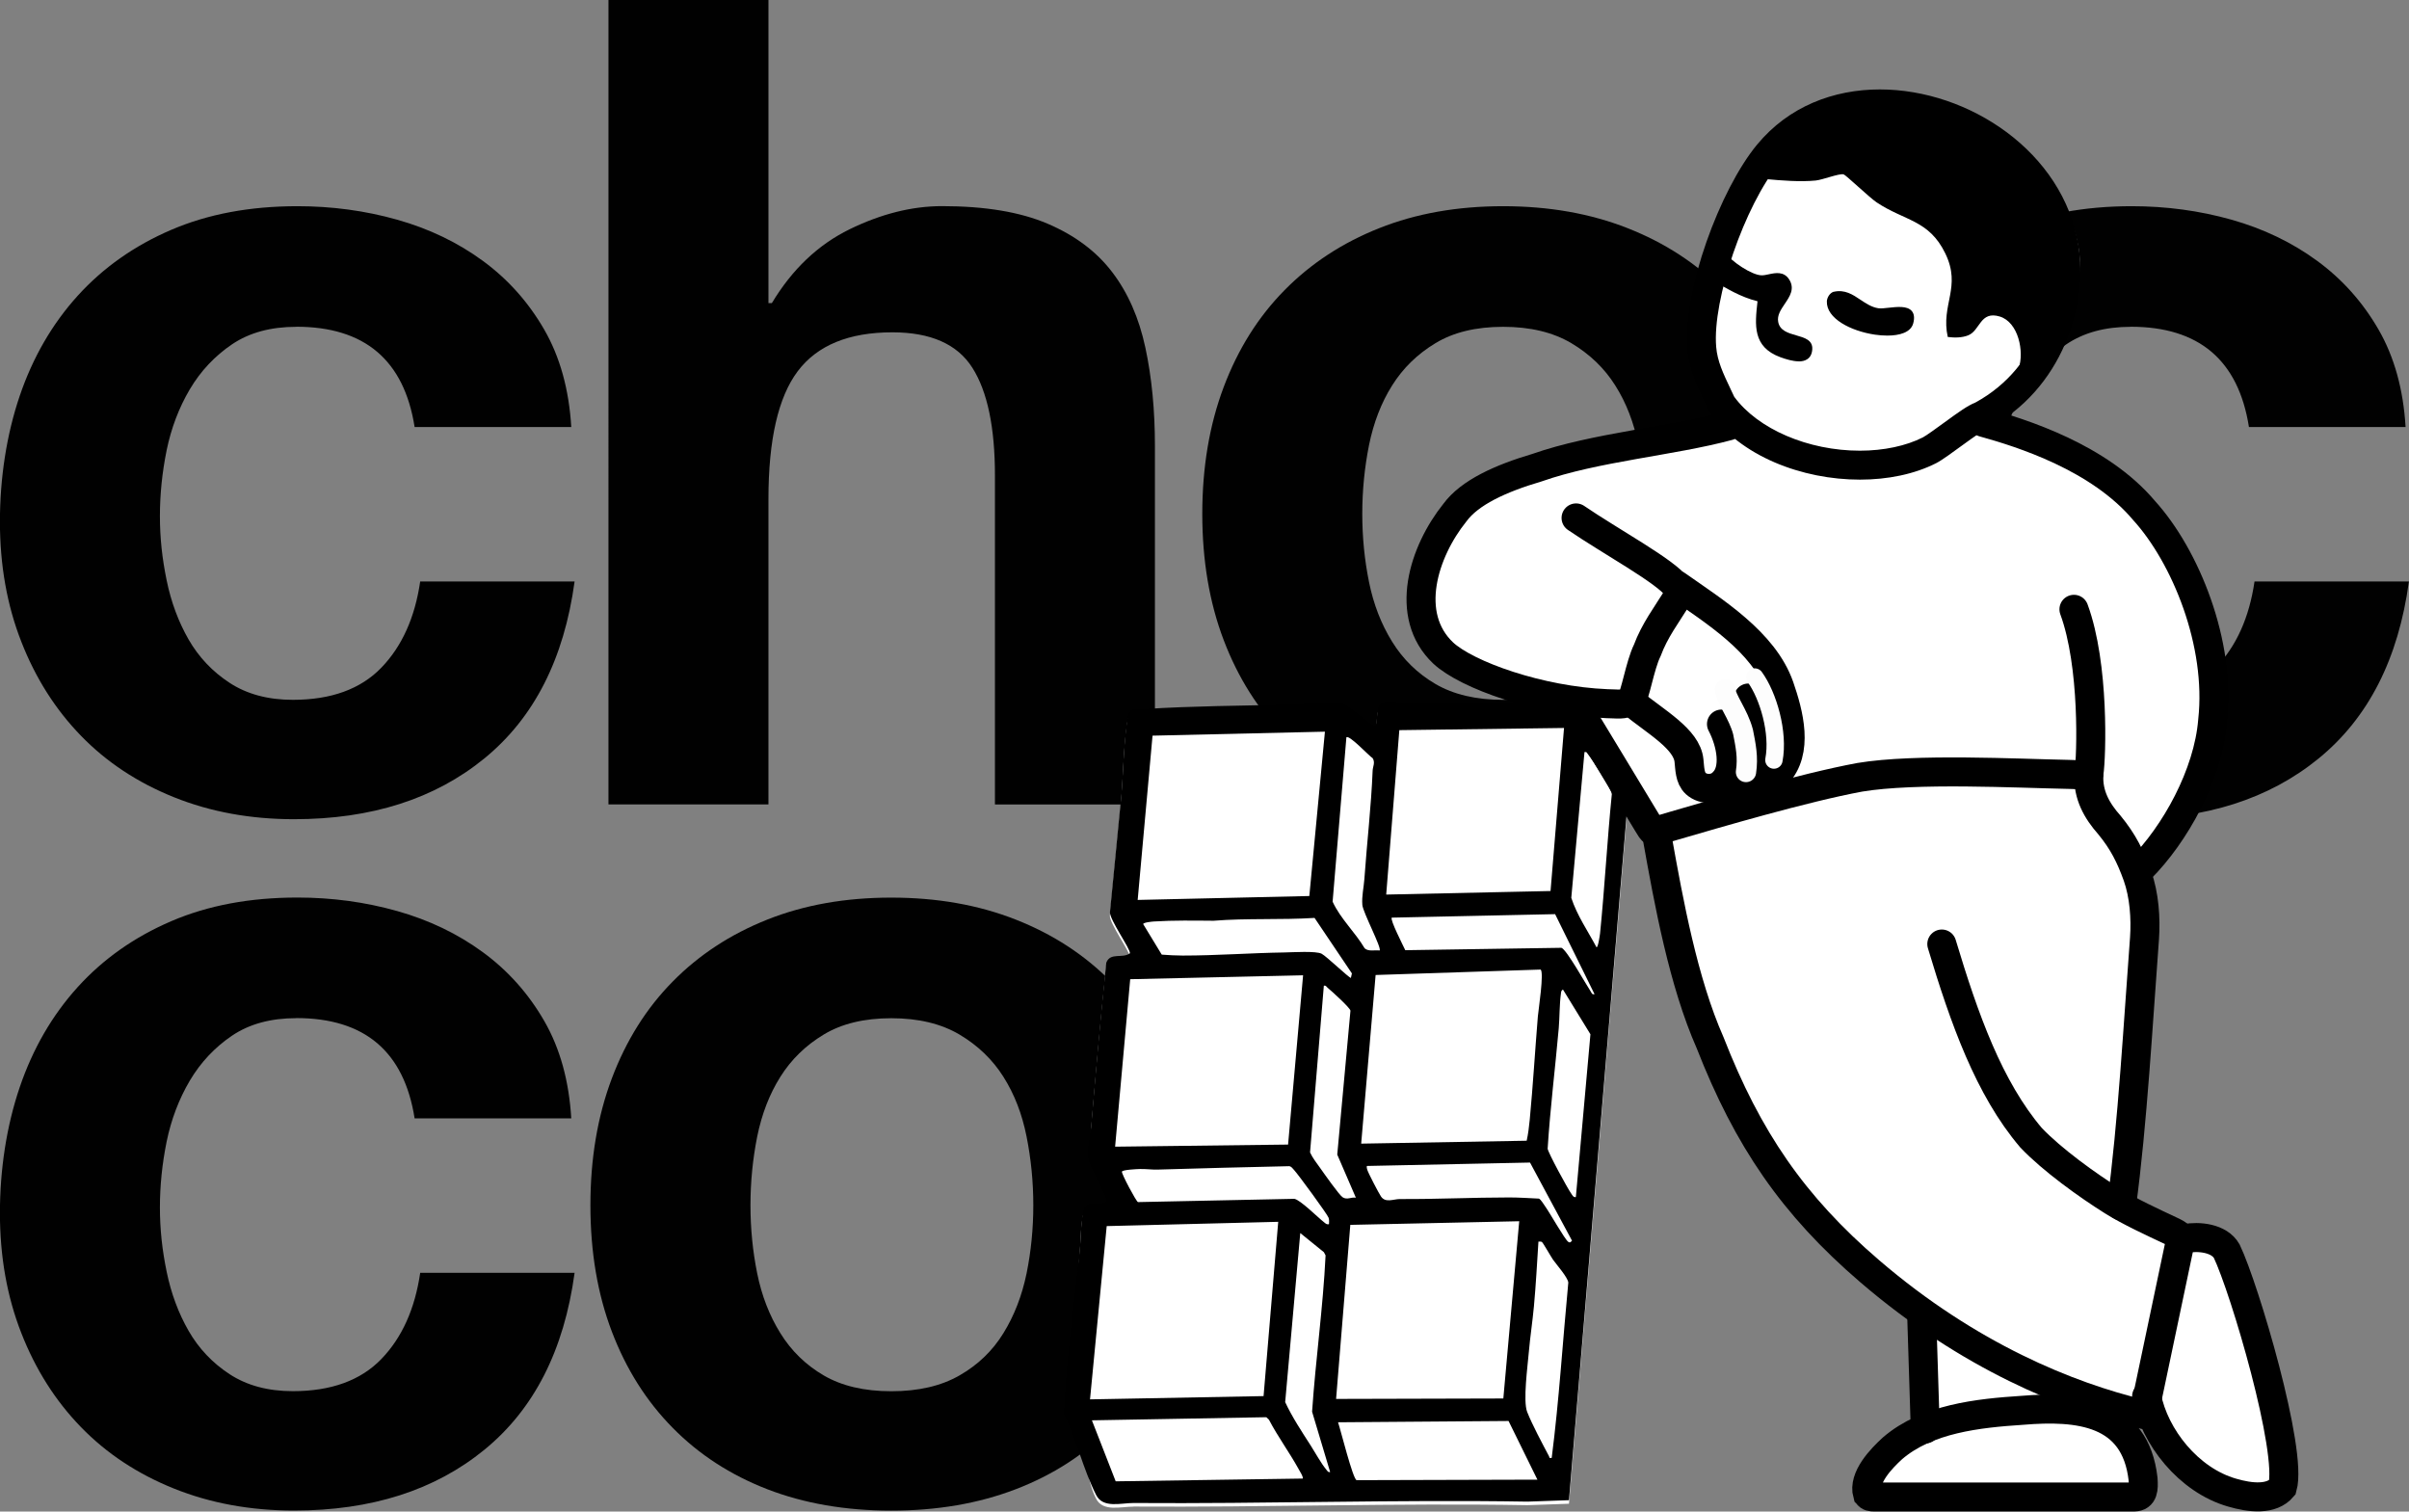 <svg viewBox="0 0 332.17 208.41" xmlns="http://www.w3.org/2000/svg" id="Layer_2">
  <rect x="0" y="0" width="332.17" height="208.41" fill="#808080" stroke="none"/>
  <defs>
    <style>
      .cls-1 {
        fill: #010101;
      }

      .cls-2 {
        fill: #fff;
      }

      .cls-3 {
        stroke-width: 2.4px;
      }

      .cls-3, .cls-4 {
        stroke: #fdfdfd;
      }

      .cls-3, .cls-4, .cls-5 {
        fill: none;
        stroke-linecap: round;
        stroke-miterlimit: 10;
      }

      .cls-4 {
        stroke-width: 2.8px;
      }

      .cls-5 {
        stroke: #000;
        stroke-width: 4px;
      }
    </style>
  </defs>
  <g data-name="Layer_1" id="Layer_1-2">
    <g>
      <g>
        <path d="M40.86,45.06c-3.52,0-6.47.8-8.86,2.41-2.38,1.61-4.33,3.68-5.83,6.21-1.5,2.54-2.56,5.34-3.19,8.39-.62,3.06-.93,6.09-.93,9.09s.31,5.85.93,8.86c.62,3.01,1.63,5.72,3.03,8.16,1.4,2.43,3.29,4.43,5.67,5.98,2.38,1.55,5.28,2.33,8.7,2.33,5.28,0,9.35-1.48,12.2-4.43,2.85-2.95,4.63-6.91,5.36-11.89h21.29c-1.45,10.67-5.59,18.8-12.43,24.39-6.84,5.59-15.59,8.39-26.26,8.39-6.01,0-11.52-1.01-16.55-3.03-5.03-2.02-9.3-4.84-12.82-8.47-3.52-3.62-6.27-7.95-8.23-12.97-1.97-5.02-2.95-10.54-2.95-16.55s.91-11.99,2.72-17.32c1.81-5.33,4.48-9.94,8-13.83,3.52-3.88,7.82-6.91,12.9-9.09,5.07-2.18,10.88-3.26,17.4-3.26,4.76,0,9.35.62,13.75,1.86,4.4,1.24,8.34,3.13,11.81,5.67,3.47,2.54,6.29,5.7,8.47,9.48,2.18,3.78,3.42,8.26,3.73,13.44h-21.6c-1.45-9.22-6.89-13.83-16.31-13.83Z" class="cls-1"></path>
        <path d="M105.96,0v41.79h.47c2.8-4.66,6.37-8.05,10.72-10.18,4.35-2.12,8.6-3.19,12.74-3.19,5.9,0,10.74.8,14.53,2.41,3.78,1.61,6.76,3.83,8.93,6.68,2.18,2.85,3.7,6.32,4.58,10.41.88,4.09,1.32,8.62,1.32,13.59v49.41h-22.06v-45.37c0-6.63-1.04-11.58-3.11-14.84-2.07-3.26-5.75-4.89-11.03-4.89-6.01,0-10.36,1.79-13.05,5.36-2.69,3.57-4.04,9.45-4.04,17.63v42.1h-22.06V0h22.06Z" class="cls-1"></path>
        <path d="M168.73,53.37c1.97-5.23,4.76-9.68,8.39-13.36,3.62-3.68,7.97-6.53,13.05-8.55,5.07-2.02,10.77-3.03,17.09-3.03s12.04,1.01,17.17,3.03c5.13,2.02,9.5,4.87,13.13,8.55,3.62,3.68,6.42,8.13,8.39,13.36,1.97,5.23,2.95,11.06,2.95,17.48s-.99,12.22-2.95,17.4c-1.97,5.18-4.77,9.61-8.39,13.28-3.63,3.68-8,6.5-13.13,8.47-5.13,1.97-10.85,2.95-17.17,2.95s-12.02-.99-17.09-2.95c-5.08-1.97-9.43-4.79-13.05-8.47-3.63-3.68-6.42-8.1-8.39-13.28-1.97-5.18-2.95-10.98-2.95-17.4s.98-12.25,2.95-17.48ZM188.77,80.25c.62,3.06,1.68,5.8,3.19,8.23,1.5,2.43,3.5,4.38,5.98,5.83,2.49,1.45,5.59,2.18,9.32,2.18s6.86-.72,9.4-2.18c2.54-1.45,4.56-3.39,6.06-5.83,1.5-2.43,2.56-5.18,3.19-8.23.62-3.05.93-6.19.93-9.4s-.31-6.37-.93-9.48c-.62-3.11-1.68-5.85-3.19-8.23-1.5-2.38-3.52-4.32-6.06-5.83-2.54-1.5-5.67-2.25-9.4-2.25s-6.84.75-9.32,2.25c-2.49,1.5-4.48,3.44-5.98,5.83-1.5,2.38-2.56,5.13-3.19,8.23-.62,3.11-.93,6.27-.93,9.48s.31,6.35.93,9.4Z" class="cls-1"></path>
        <path d="M293.79,45.06c-3.52,0-6.47.8-8.86,2.41-2.38,1.61-4.33,3.68-5.83,6.21-1.5,2.54-2.56,5.34-3.19,8.39-.62,3.06-.93,6.09-.93,9.09s.31,5.85.93,8.86c.62,3.01,1.63,5.72,3.03,8.16,1.4,2.43,3.29,4.43,5.67,5.98,2.38,1.55,5.28,2.33,8.7,2.33,5.28,0,9.35-1.48,12.2-4.43,2.85-2.95,4.63-6.91,5.36-11.89h21.29c-1.45,10.67-5.59,18.8-12.43,24.39-6.84,5.59-15.59,8.39-26.26,8.39-6.01,0-11.52-1.01-16.55-3.03-5.03-2.02-9.3-4.84-12.82-8.47-3.52-3.62-6.27-7.95-8.23-12.97-1.97-5.02-2.95-10.54-2.95-16.55s.91-11.99,2.72-17.32c1.81-5.33,4.48-9.94,8-13.83,3.52-3.88,7.82-6.91,12.9-9.09,5.07-2.18,10.88-3.26,17.4-3.26,4.76,0,9.35.62,13.75,1.86,4.4,1.24,8.34,3.13,11.81,5.67,3.47,2.54,6.29,5.7,8.47,9.48,2.18,3.78,3.42,8.26,3.73,13.44h-21.6c-1.45-9.22-6.89-13.83-16.31-13.83Z" class="cls-1"></path>
        <path d="M40.86,140.38c-3.52,0-6.47.8-8.86,2.41-2.38,1.61-4.33,3.68-5.83,6.21-1.5,2.54-2.56,5.34-3.19,8.39-.62,3.06-.93,6.09-.93,9.09s.31,5.85.93,8.86c.62,3.01,1.63,5.72,3.03,8.16,1.4,2.43,3.29,4.43,5.67,5.98,2.38,1.55,5.28,2.33,8.7,2.33,5.28,0,9.35-1.48,12.2-4.43,2.85-2.95,4.63-6.91,5.36-11.89h21.29c-1.45,10.67-5.59,18.8-12.43,24.39-6.84,5.59-15.59,8.39-26.26,8.39-6.01,0-11.52-1.01-16.55-3.03-5.03-2.02-9.3-4.84-12.82-8.47-3.52-3.62-6.27-7.95-8.23-12.97-1.97-5.02-2.95-10.54-2.95-16.55s.91-11.99,2.72-17.32c1.81-5.33,4.48-9.94,8-13.83,3.52-3.88,7.82-6.91,12.9-9.09,5.07-2.18,10.88-3.26,17.4-3.26,4.76,0,9.35.62,13.75,1.86,4.4,1.24,8.34,3.13,11.81,5.67,3.47,2.54,6.29,5.7,8.47,9.48,2.18,3.78,3.42,8.26,3.73,13.44h-21.6c-1.45-9.22-6.89-13.83-16.31-13.83Z" class="cls-1"></path>
        <path d="M84.36,148.7c1.97-5.23,4.76-9.68,8.39-13.36,3.62-3.68,7.97-6.53,13.05-8.55,5.07-2.02,10.77-3.03,17.09-3.03s12.04,1.01,17.17,3.03,9.5,4.87,13.13,8.55c3.62,3.68,6.42,8.13,8.39,13.36,1.97,5.23,2.95,11.06,2.95,17.48s-.99,12.22-2.95,17.4c-1.97,5.18-4.77,9.61-8.39,13.28-3.63,3.68-8,6.5-13.13,8.47-5.13,1.97-10.85,2.95-17.17,2.95s-12.02-.99-17.09-2.95c-5.08-1.97-9.43-4.79-13.05-8.47-3.63-3.68-6.42-8.1-8.39-13.28-1.97-5.18-2.95-10.98-2.95-17.4s.98-12.25,2.95-17.48ZM104.41,175.58c.62,3.06,1.68,5.8,3.19,8.23,1.5,2.43,3.5,4.38,5.98,5.83,2.49,1.45,5.59,2.18,9.32,2.18s6.86-.72,9.4-2.18c2.54-1.45,4.56-3.39,6.06-5.83,1.5-2.43,2.56-5.18,3.19-8.23.62-3.05.93-6.19.93-9.4s-.31-6.37-.93-9.48c-.62-3.11-1.68-5.85-3.19-8.23-1.5-2.38-3.52-4.32-6.06-5.83-2.54-1.5-5.67-2.25-9.4-2.25s-6.84.75-9.32,2.25c-2.49,1.5-4.48,3.44-5.98,5.83-1.5,2.38-2.56,5.13-3.19,8.23-.62,3.11-.93,6.27-.93,9.48s.31,6.35.93,9.4Z" class="cls-1"></path>
        <path d="M196.38,182.33v23.93h-24.39v-23.93h24.39Z" class="cls-1"></path>
      </g>
      <g>
        <path d="M156.29,207.72c18.12.12,36.23-.5,54.33-.19l5.72-.2,8.02-95.31c.66,1.1,1.24,2.06,1.68,2.78.36.59.68,1.12,1.14,1.42,0,.04,0,.08,0,.12,1.49,8.35,3.53,19.78,7.35,28.44,5.36,13.71,11.85,23,22.4,32.05,2.24,1.92,4.47,3.67,6.67,5.26.05,1.46.35,11.24.46,14.49-1.44.68-2.8,1.53-4.03,2.58-3.23,2.93-4.49,5.46-3.86,7.72l.04.15.13.23c.61,1.01,1.7,1.02,2.06,1.02h27.22c1.25,0,2.43,0,3.49,0,2.49,0,4.38,0,5.25,0,.96-.04,1.54-.46,1.85-.81.76-.85.75-2.03.67-3.22-.43-3.77-1.84-6.29-3.83-7.94.67.18,1.31.34,1.94.49l.4.1.34-.12c2.16,5.1,6.65,9.4,11.65,10.84,1.48.44,2.81.65,3.97.65,1.94,0,3.43-.6,4.45-1.81l.19-.23.08-.29c1.59-5.63-5.33-28.46-7.76-33.53l-.05-.09c-1.29-2.25-4.32-2.85-6.86-2.47-.38-.36-.91-.65-1.54-.94l-.5-.23c-1.58-.74-3.56-1.67-5.34-2.62,1.13-8.54,1.87-19.1,2.52-28.47.19-2.68.37-5.24.55-7.62.22-3.18-1.55-6.7-2.35-9.19,4.66-4.68,9.42-10.97,10.08-19.15,1.23-11.27-2.32-25.27-8.08-31.63-5.72-6.79-17.99-10.16-23.22-11.76,8.55-5.95,14.32-16.47,13.11-23.91-2.08-12.87-15.09-21.5-27.38-21.5-6.39,0-12.58,2.33-16.95,7.62-5.12,6.2-9.24,20.05-8.57,28.08.27,3.22,1.45,5.02,2.75,7.86.25.36,1.6,2,1.88,2.34-2.88.69-7.88.78-11.18,1.36-5.35.94-10.87,1.9-15.62,3.56-6.2,1.84-10.03,3.97-12.01,6.66-5.13,6.38-6.35,14.22-.55,19.73,2.22,2.07,9.63,5.85,15.51,7.32l-23.57-.08c-1.5.3-.82,2.2-1.29,3.29-.38.25-3.88-3.18-4.95-3.21-2.24-.07-4.76.25-7.04.29-6.58.14-13.16.18-19.72.59-1.49.09-2.23-.48-2.53,1.54-.51,3.47-.52,7.34-.85,10.86-.48,5.2-1.03,10.4-1.52,15.6-.1,1,2.88,5.16,2.75,5.69-1.03.78-2.7-.18-3.26,1.3-.81,7.55-1.46,15.12-2.1,22.69-.09,1.11.86,3.27.81,4.38-.08,1.73,2.72,5.44,2.51,6.34-.88.58-3.43-.65-4.18.31-.54.69-.56,4.62-.68,5.77-.8,7.55-.04,15.63-.38,23.21,1.68,3.52.87,7.25,2.62,10.69.95,1.88,3.44,1.1,5.16,1.11ZM244.6,109.19s.06,0,.09,0c-.13.03-.26.07-.39.1.07-.04.13-.08.19-.11.04,0,.07.01.11.01ZM244.4,100.54c-.32-1.52-.77-2.97-1.32-4.29.58,1.27,1.05,2.77,1.32,4.29ZM242.39,107.11s.01.04.02.06c-.01,0-.03.01-.04.02,0-.03.02-.05.03-.08Z" class="cls-2"></path>
        <g>
          <g>
            <g>
              <path d="M237.65,34.96c.86,1.23,3.71,3.2,5.2,3.25,1.12.04,2.74-.97,3.63.46,1.3,2.07-1.96,3.55-1.55,5.75.49,2.65,4.82,1.52,4.7,3.71-.12,2.14-2.65,1.39-4.05.88-3.78-1.39-3.32-4.38-2.96-7.68-2.44-.54-4.52-1.83-6.6-3.09"></path>
              <path d="M248.02,49.82c-.83,0-1.78-.3-2.53-.57-3.85-1.42-3.51-4.44-3.16-7.63v-.09c-2.3-.56-4.31-1.77-6.25-2.95l-.2-.12.27-.44.2.12c1.97,1.19,4,2.42,6.33,2.94l.23.05-.06.55c-.35,3.12-.64,5.81,2.82,7.09,1.59.59,2.68.7,3.24.33.29-.19.44-.51.46-.98.04-.81-.67-1.06-1.83-1.38-1.15-.33-2.59-.73-2.87-2.26-.21-1.11.4-2.01.99-2.88.65-.97,1.21-1.8.6-2.78-.54-.86-1.39-.68-2.28-.49-.4.08-.78.16-1.14.15-1.61-.05-4.55-2.13-5.4-3.36l.43-.3c.86,1.23,3.64,3.09,5,3.14.31.01.65-.06,1.01-.14.93-.2,2.1-.44,2.83.72.8,1.27.08,2.33-.61,3.35-.55.82-1.08,1.59-.91,2.49.22,1.21,1.38,1.54,2.5,1.86,1.12.32,2.27.64,2.2,1.91-.04.64-.27,1.1-.7,1.38-.33.22-.73.3-1.17.3Z"></path>
            </g>
            <g>
              <path d="M252.92,40.55c2.41-.53,3.69,1.91,6.03,2.28,1.39.22,5.3-1.22,4.53,1.65-.81,3.02-11.37.9-11.24-2.93.01-.39.3-.87.68-1Z"></path>
              <path d="M260.24,46.27c-.57,0-1.15-.05-1.72-.13-3.35-.5-6.7-2.24-6.62-4.59.02-.49.37-1.13.91-1.32h.04c1.52-.35,2.63.39,3.7,1.11.75.5,1.53,1.02,2.45,1.16.33.05.86,0,1.42-.07,1.2-.13,2.56-.28,3.19.45.33.39.4.96.2,1.7-.33,1.25-1.87,1.69-3.58,1.69ZM253.02,40.88c-.21.08-.42.41-.43.68-.06,1.86,3.02,3.44,6.03,3.89,2.45.36,4.26-.06,4.53-1.05.14-.5.11-.86-.06-1.07-.39-.46-1.61-.32-2.59-.22-.61.07-1.19.13-1.61.06-1.07-.17-1.91-.73-2.73-1.27-1.03-.69-1.92-1.28-3.15-1.02Z"></path>
            </g>
            <g>
              <path d="M243.49,24.69c2.14.2,4.74.41,6.87.2.98-.1,3.22-1,3.85-.85.29.07,3.59,3.22,4.55,3.86,3.86,2.58,7.22,2.4,9.47,7.04,2.27,4.66-.65,7.04.34,11.52.92.12,1.97.12,2.83-.23,1.65-.67,1.62-3.41,4.34-2.59,2.57.78,3.4,4.84,2.61,7.14-1.49,4.32-2.53,3.8-5.83,5.9-1.39.89-2.81,2.13-1.7,2.6.95.4,2.13-.93,2.13-.93h0c10.71-4.12,14.78-16.9,13.5-24.52-3.15-18.77-30.92-28.98-43.23-14.24-.95,1.13-2.47,2.86-3.38,4.43"></path>
              <path d="M259.22,16.33c9.86,0,21.62,6.94,23.43,18.14.93,5.74-1.06,16.01-10.27,21.03-1.06.42-2.25,1.27-4.36,2.81-.9.65-2.4,1.75-2.87,1.99-2.32,1.18-5.41,1.84-8.69,1.84-7.15,0-14.06-2.98-17.33-7.43-.17-.37-.34-.73-.52-1.1-1.01-2.13-1.81-3.82-1.97-5.78-.55-6.52,3.93-19.54,8.71-25.32,4.21-5.1,9.86-6.17,13.86-6.17M259.22,12.33c-6.39,0-12.58,2.33-16.95,7.62-5.12,6.2-10.28,20.17-9.61,28.2.27,3.22,1.7,5.72,3,8.56,4.29,6.21,12.86,9.42,20.8,9.42,3.83,0,7.52-.75,10.51-2.27,1.63-.83,6.04-4.46,7.02-4.69,10.5-5.53,13.92-17.22,12.6-25.34-2.08-12.87-15.09-21.5-27.38-21.5h0Z"></path>
            </g>
          </g>
          <path d="M238.34,58.72c-7.92,2.13-18.3,2.92-26.41,5.76-5.04,1.49-9.29,3.43-11.32,6.2-4.33,5.39-7.11,14.14-1.62,19.35,3.27,3.05,13.29,6.61,22.57,6.99,1.37,0,2.36.27,3.3-.41.61-.58,1.25-4.85,2.28-6.94,1.02-2.74,2.65-4.88,4.09-7.2.27-.51.35-1.06,0-1.53-1.46-2.12-9.27-6.35-13.91-9.53" class="cls-5"></path>
          <path d="M273.49,58.24c5.23,1.45,15.96,4.79,22.16,12.16,5.69,6.27,10.62,18.28,9.45,28.95-.6,7.47-5.21,15.7-9.96,20.45" class="cls-5"></path>
          <path d="M285.97,84.01c2.84,7.71,2.42,20.3,2.07,22.63-.02.1-.06.15-.13.18-.8.1-1.45-.04-2.68-.05-7.14-.14-21.09-.88-28.79.4-7.83,1.45-19.87,5.01-25.66,6.69-.66.19-1.24.37-1.86.55-1.05.29-.92.49-1.73-.86-2.16-3.62-8.13-13.41-9.98-16.49" class="cls-5"></path>
          <path d="M267.75,130.16c3.1,10.32,6.49,19.86,12.3,26.7,2.93,3.08,7.82,6.58,11.23,8.72,2.34,1.47,5.69,3.01,7.99,4.09,1.39.65,1.51.8,1.3,1.77-.71,3.35-3.16,15.08-4.45,21.15-.31,1.38-.37,2.21-.82,2.37-10.08-2.42-23.81-7.95-37.47-19.67-10.61-9.1-16.85-18.28-22.02-31.5-3.72-8.43-5.7-19.37-7.28-28.18" class="cls-5"></path>
          <path d="M288.03,106.82c-.15,2.78,1.1,4.98,2.85,6.95,1.87,2.28,2.88,4.31,3.85,7,.94,2.66,1.16,5.82.97,8.61-.82,10.83-1.66,25.83-3.18,36.9" class="cls-5"></path>
          <path d="M257.5,206.01c-.64-2.29,1.92-4.92,3.45-6.32,4.77-4.1,11.8-4.84,17.91-5.24,7.72-.64,15.57.09,16.64,9.46.1,1.38.04,2.45-1.2,2.49-1.98,0-9.71,0-17.56,0h-11.31c-3.36,0-5.96,0-7.03,0-.33,0-.68-.03-.87-.34l-.03-.05Z" class="cls-5"></path>
          <path d="M295.99,192.52c1.09,5.61,5.8,11.55,11.76,13.27,2.58.76,5.47,1.05,6.97-.72,1.41-5.01-5.22-27.43-7.68-32.56-1.04-1.82-3.84-2.1-5.71-1.75" class="cls-5"></path>
          <path d="M264.98,181.44c.03,1.11.46,14.47.49,15.58" class="cls-5"></path>
          <g>
            <path d="M243.29,107.38s-1.37.89-2.09.89c-.65.03-1.42-.29-1.94-.59" class="cls-5"></path>
            <path d="M231.23,80.68c5.09,3.59,11.97,7.8,14.14,14,1.28,3.72,2.69,8.9-.34,12.09-1.74,1.47-2.14-.28-2.11-1.75-.11-3.14-.77-6.23-1.84-8.78" class="cls-5"></path>
            <path d="M224.95,96.79c3.38,2.76,7.66,5.1,7.94,8.09.12,1.04.09,2.38.93,3.15,1.09.97,2.86.88,3.82-.2,1.75-1.71,1.12-5.35-.27-8" class="cls-5"></path>
            <path d="M241.96,93.35c1.85,2.55,3.36,7.66,2.64,11.44" class="cls-3"></path>
            <path d="M237.86,95.04c.16,1.42,1.82,3.38,2.48,5.86.36,1.83.72,3.49.41,5.54" class="cls-4"></path>
          </g>
          <path d="M219.49,98.95c-.06-.23,5.57,8.23,5.24,8.16l-8.39,99.73-5.71.2c-18.09-.3-36.21.32-54.33.19-1.72-.01-4.21.78-5.16-1.11-1.74-3.45-2.75-7.7-4.43-11.22.34-7.58,1.39-15.14,2.19-22.68.12-1.14.15-5.08.68-5.77.75-.96,2.08-.2,2.96-.77.21-.9-2.64-4.96-2.56-6.69.05-1.1.37-2.44.46-3.56.64-7.57,1.29-15.14,2.1-22.69.56-1.48,2.22-.53,3.26-1.3.13-.53-2.85-4.69-2.75-5.69.49-5.2,1.04-10.4,1.52-15.6.32-3.52.34-7.39.85-10.86.3-2.02,1.04-1.45,2.53-1.54,6.56-.41,13.14-.45,19.72-.59,2.28-.05,4.79-.36,7.04-.29,1.07.03,4.57,3.47,4.95,3.21.47-1.09-.21-2.99,1.29-3.29l24.64.08c.05-.24.54.57.37.51M215.66,100.37l-22.71.3-1.81,22.67,22.66-.49,1.86-22.49ZM156.87,124.08l23.67-.54,2.15-22.66-23.77.55-2.05,22.66ZM189.28,104.54c-.47-.27-3.24-3.27-3.63-2.88l-1.9,22.66c1.08,2.35,3.1,4.2,4.42,6.43.53.48,1.39.21,2.06.3.33-.31-2.29-5.24-2.38-6.28-.1-1.21.2-2.42.28-3.57.35-4.99.94-9.96,1.14-14.94.02-.58.39-1.11,0-1.73ZM218.48,103.68l-1.82,20.11c.79,2.42,2.28,4.57,3.48,6.82.22.02.45-1.62.49-1.94.64-6.37.98-12.79,1.62-19.17-.06-.72-2.7-4.79-3.29-5.51-.15-.18-.16-.36-.48-.3ZM219.86,137.06l-5.43-11.02-22.52.48c-.29.25,1.6,3.92,1.86,4.49l21.53-.33c.71.23,3.38,5.04,4.02,5.99.15.22.17.48.53.41ZM181.26,126.56c-4.64.29-9.3.02-13.93.39-2.72-.02-5.5-.07-8.21.1-.28.02-1.47.13-1.49.36l2.56,4.21c.95.07,1.93.13,2.88.13,4.67,0,9.4-.36,14.06-.43,1.12-.02,4.34-.23,5.11.18.69.37,3.73,3.3,4.03,3.33l.14-.62-5.15-7.65ZM187.71,157.68l22.8-.4c.2-.89.33-1.94.42-2.88.45-4.74.73-9.5,1.12-14.25.08-.91.88-6.09.38-6.47l-22.75.75-1.99,23.25ZM179.68,134.47l-23.84.54-2.08,23.09,23.85-.29,2.07-23.34ZM217.29,165.05l2.01-22.45-3.79-6.17c-.25.15-.25.32-.28.57-.21,1.55-.17,3.23-.3,4.77-.49,5.53-1.18,11.06-1.53,16.61.08.59,2.76,5.51,3.26,6.2.17.24.28.53.64.47ZM186.96,165.14l-2.57-5.95,1.82-19.84c-.06-.42-2.65-2.75-3.16-3.17-.17-.14-.21-.34-.51-.27l-1.9,22.98c.35.77.91,1.47,1.4,2.16s2.62,3.73,3.1,4.03c.63.39,1.13-.05,1.81.05ZM188.47,160.77c-.03.19,0,.34.06.52.16.5,1.57,3.2,1.89,3.68.63.92,1.72.35,2.61.35,5.04.03,10.07-.22,15.08-.22,1.36,0,2.73.1,4.08.16.26.09.71.85.91,1.13.58.81,2.68,4.52,3.14,4.83.28.19.35,0,.52-.16l-5.79-10.77-22.51.47ZM183.25,168.77c.03-.29.03-.57-.05-.86-.12-.42-4.25-6.06-4.77-6.6-.2-.21-.35-.48-.67-.52-6.07.13-12.13.29-18.16.47-.8.02-1.6-.1-2.4-.08-.45.01-2.41.1-2.5.36s1.96,4.11,2.21,4.2l21.55-.45c.8.1,3.3,2.61,4.11,3.23.23.18.33.33.68.27ZM209.48,168.38l-23.29.5-1.96,24,23.06-.06,2.19-24.44ZM150.31,192.94l23.92-.45,2.02-24.03-23.65.59-2.3,23.89ZM183.41,202.96l-2.49-8.32c.49-7.2,1.51-14.33,1.86-21.55l-.23-.44-3.26-2.64-2.08,23.31c.95,2.04,2.28,4.06,3.51,5.97.61.96,1.46,2.49,2.13,3.3.17.2.25.43.57.37ZM212.61,171.24c-.14-.09-.32-.04-.48-.05-.19,2.97-.35,5.96-.62,8.91-.19,2.08-.52,4.19-.7,6.28-.16,1.93-.83,6.79-.23,8.3.7,1.77,2.09,4.36,3.01,6.1.1.19-.03.29.37.23,1.03-8.02,1.52-16.12,2.29-24.18-.08-.72-1.59-2.42-2.11-3.15-.26-.37-1.39-2.36-1.53-2.44ZM211.99,204.01l-3.98-8.09-23.51.18c.34.98,2.04,7.85,2.56,7.98l24.92-.07ZM179.61,203.87c.18-.16-.44-1.12-.57-1.36-1.27-2.3-2.85-4.43-4.07-6.77l-.36-.34-24.05.43,3.28,8.41,25.77-.38Z"></path>
        </g>
      </g>
    </g>
  </g>
</svg>
